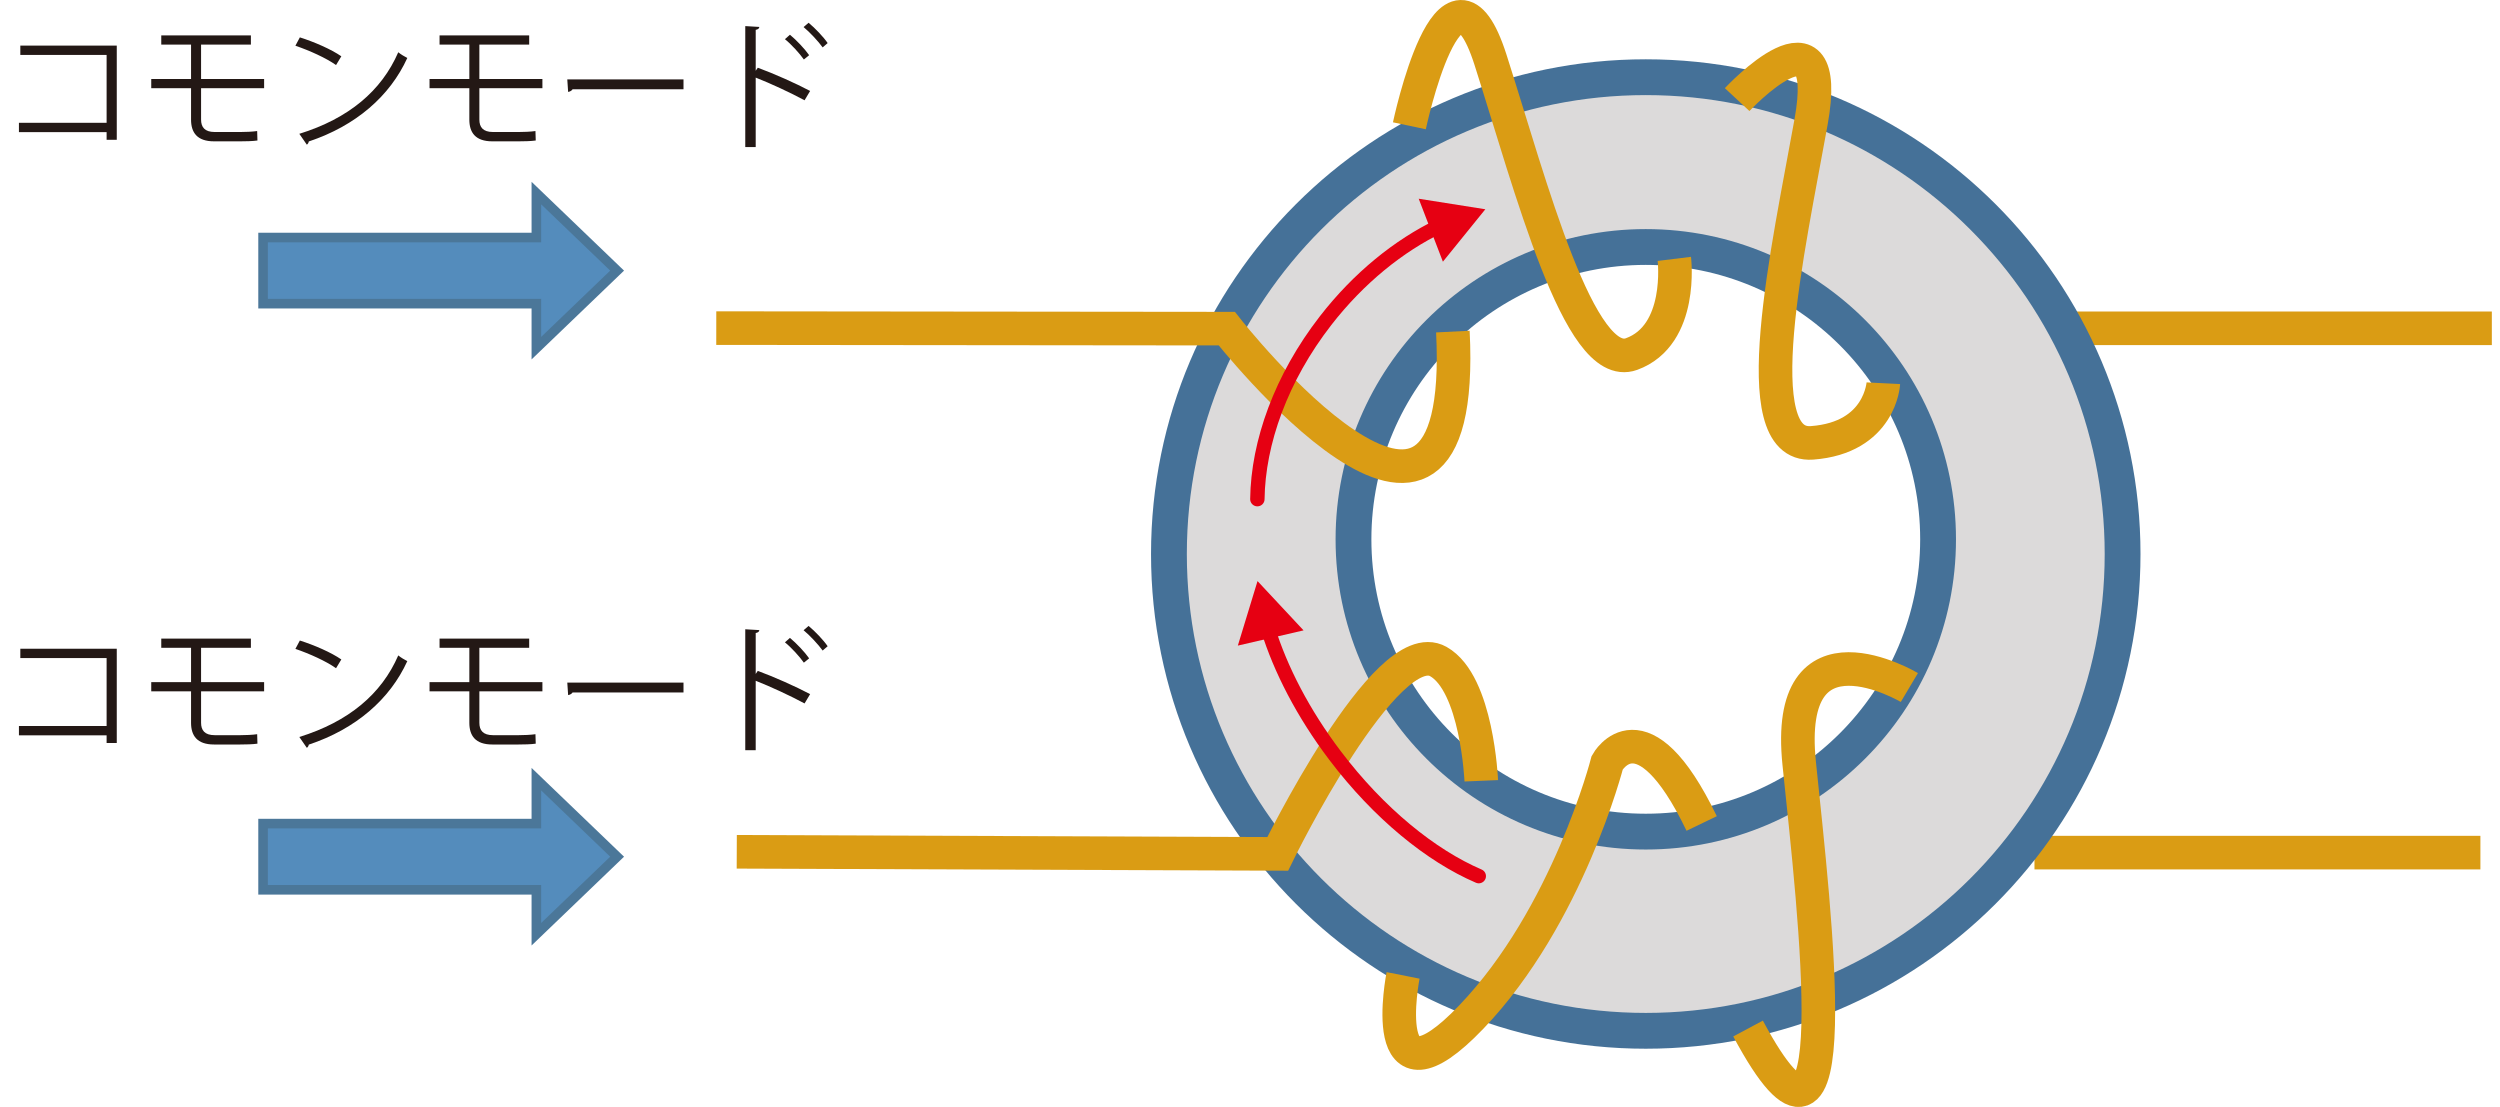 <?xml version="1.0" encoding="UTF-8"?>
<svg id="uuid-eca5e89e-531c-45fe-9be9-953722788723" data-name="レイヤー 2" xmlns="http://www.w3.org/2000/svg" viewBox="0 0 521.043 230.714">
  <line x1="424.021" y1="177.701" x2="516.958" y2="177.701" style="fill: none; stroke: #da9c14; stroke-miterlimit: 10; stroke-width: 7px;"/>
  <line x1="431.511" y1="68.424" x2="519.341" y2="68.424" style="fill: none; stroke: #da9c14; stroke-miterlimit: 10; stroke-width: 7px;"/>
  <g>
    <path d="M343.009,16.089c54.882,0,99.376,44.494,99.376,99.376s-44.494,99.376-99.376,99.376-99.383-44.494-99.383-99.376,44.494-99.376,99.383-99.376Zm60.92,96.309c0-33.643-27.277-60.92-60.92-60.92s-60.92,27.277-60.92,60.92,27.269,60.927,60.92,60.927,60.92-27.277,60.92-60.927Z" style="fill: #dcdada;"/>
    <g>
      <path d="M343.009,16.089c-54.89,0-99.383,44.494-99.383,99.376s44.494,99.376,99.383,99.376,99.376-44.494,99.376-99.376-44.494-99.376-99.376-99.376Z" style="fill: none; stroke: #457198; stroke-miterlimit: 10; stroke-width: 7.463px;"/>
      <path d="M343.009,173.324c-33.65,0-60.92-27.277-60.92-60.927s27.269-60.92,60.92-60.92,60.92,27.277,60.92,60.92-27.277,60.927-60.92,60.927Z" style="fill: none; stroke: #457198; stroke-miterlimit: 10; stroke-width: 7.463px;"/>
    </g>
  </g>
  <g>
    <path d="M149.283,68.384l106.397,.112s50.32,64.091,47.124,.612" style="fill: none; stroke: #da9c14; stroke-miterlimit: 10; stroke-width: 7px;"/>
    <path d="M293.74,26.217s8.483-40.094,16.909-13.751c8.426,26.343,18.497,65.271,29.38,61.33,10.883-3.94,8.929-19.84,8.929-19.84" style="fill: none; stroke: #da9c14; stroke-miterlimit: 10; stroke-width: 7px;"/>
    <path d="M362.049,20.758s20.129-21.609,15.408,4.66c-4.721,26.269-14.102,67.945,.195,66.882s14.869-12.429,14.869-12.429" style="fill: none; stroke: #da9c14; stroke-miterlimit: 10; stroke-width: 7px;"/>
    <path d="M153.553,177.53l112.739,.434s22.58-46.222,33.474-40.094c8.11,4.562,8.958,24.861,8.958,24.861" style="fill: none; stroke: #da9c14; stroke-miterlimit: 10; stroke-width: 7px;"/>
    <path d="M292.426,203.289s-5.883,29.692,14.242,8.655c20.126-21.037,28.308-53.003,28.308-53.003,0,0,7.251-13.107,19.682,12.687" style="fill: none; stroke: #da9c14; stroke-miterlimit: 10; stroke-width: 7px;"/>
    <path d="M397.945,143.29s-26.208-15.582-22.955,15.877c3.253,31.458,10.833,95.334-10.664,55.198" style="fill: none; stroke: #da9c14; stroke-miterlimit: 10; stroke-width: 7px;"/>
  </g>
  <g>
    <path d="M262.057,104.032c.143-11.781,4.95-25.264,14.226-37.213,6.913-8.905,15.266-15.617,23.783-19.725" style="fill: none; stroke: #e60012; stroke-linecap: round; stroke-miterlimit: 10; stroke-width: 3px;"/>
    <polygon points="300.724 54.542 309.569 43.614 295.682 41.417 300.724 54.542" style="fill: #e60012;"/>
  </g>
  <g>
    <path d="M308.202,182.6c-9.934-4.261-20.823-13.072-29.954-25.132-6.646-8.776-11.383-17.981-14.013-26.473" style="fill: none; stroke: #e60012; stroke-linecap: round; stroke-miterlimit: 10; stroke-width: 3px;"/>
    <polygon points="271.685 131.382 262.09 121.107 257.987 134.554 271.685 131.382" style="fill: #e60012;"/>
  </g>
  <polygon points="128.617 56.402 111.787 40.24 111.787 49.508 54.83 49.508 54.83 63.295 111.787 63.295 111.787 72.563 128.617 56.402" style="fill: #548cbc; stroke: #4b7799; stroke-miterlimit: 10; stroke-width: 2px;"/>
  <polygon points="128.617 178.551 111.787 162.39 111.787 171.657 54.83 171.657 54.83 185.444 111.787 185.444 111.787 194.712 128.617 178.551" style="fill: #548cbc; stroke: #4b7799; stroke-miterlimit: 10; stroke-width: 2px;"/>
  <g>
    <path d="M24.337,9.5V29.138h-2.118v-1.595H3.945v-1.943H22.219V11.444H4.235v-1.944H24.337Z" style="fill: #231815;"/>
    <path d="M41.908,18.376v6.556c0,1.537,.725,2.582,2.843,2.582h5.337c1.016,0,2.553-.058,3.51-.203,.029,.551,.058,1.537,.058,1.972-.928,.145-2.582,.174-3.568,.174h-5.482c-3.539,0-4.786-1.856-4.786-4.525v-6.556h-8.296v-1.915h8.296v-7.165h-6.208v-1.915h18.68v1.915h-10.384v7.165h13.14v1.915h-13.14Z" style="fill: #231815;"/>
    <path d="M62.496,7.788c3.017,.958,6.498,2.466,8.644,3.945l-1.102,1.827c-2.089-1.479-5.512-3.017-8.47-4.032l.928-1.741Zm-.116,20.102c10.298-3.191,17.143-8.963,20.624-16.998,.609,.493,1.276,.87,1.886,1.189-3.626,7.948-10.704,14.126-20.537,17.404-.029,.261-.203,.551-.406,.667l-1.566-2.263Z" style="fill: #231815;"/>
    <path d="M99.908,18.376v6.556c0,1.537,.725,2.582,2.843,2.582h5.337c1.016,0,2.553-.058,3.51-.203,.029,.551,.058,1.537,.058,1.972-.928,.145-2.582,.174-3.568,.174h-5.482c-3.539,0-4.786-1.856-4.786-4.525v-6.556h-8.296v-1.915h8.296v-7.165h-6.208v-1.915h18.68v1.915h-10.384v7.165h13.14v1.915h-13.14Z" style="fill: #231815;"/>
    <path d="M118.233,16.549h24.221v2.06h-23.119c-.174,.29-.551,.493-.928,.551l-.174-2.611Z" style="fill: #231815;"/>
    <path d="M167.684,20.9c-2.959-1.595-7.02-3.481-10.182-4.728v14.475h-2.175V5.439l2.93,.174c-.029,.319-.261,.522-.754,.609V14.75l.435-.638c3.394,1.247,7.89,3.249,10.907,4.844l-1.16,1.943Zm-3.046-13.662c1.334,1.102,3.075,2.93,4.003,4.264l-1.102,.899c-.871-1.247-2.64-3.191-3.945-4.235l1.044-.928Zm3.887-2.495c1.364,1.131,3.104,2.958,3.974,4.235l-1.044,.899c-.899-1.248-2.669-3.162-3.974-4.235l1.044-.899Z" style="fill: #231815;"/>
  </g>
  <g>
    <path d="M24.337,135.21v19.638h-2.118v-1.595H3.945v-1.943H22.219v-14.155H4.235v-1.944H24.337Z" style="fill: #231815;"/>
    <path d="M41.908,144.086v6.555c0,1.538,.725,2.582,2.843,2.582h5.337c1.016,0,2.553-.058,3.51-.203,.029,.551,.058,1.537,.058,1.972-.928,.145-2.582,.174-3.568,.174h-5.482c-3.539,0-4.786-1.856-4.786-4.525v-6.555h-8.296v-1.915h8.296v-7.165h-6.208v-1.915h18.68v1.915h-10.384v7.165h13.14v1.915h-13.14Z" style="fill: #231815;"/>
    <path d="M62.496,133.498c3.017,.958,6.498,2.466,8.644,3.945l-1.102,1.827c-2.089-1.479-5.512-3.017-8.47-4.032l.928-1.741Zm-.116,20.102c10.298-3.191,17.143-8.963,20.624-16.998,.609,.493,1.276,.87,1.886,1.189-3.626,7.948-10.704,14.126-20.537,17.404-.029,.261-.203,.551-.406,.667l-1.566-2.263Z" style="fill: #231815;"/>
    <path d="M99.908,144.086v6.555c0,1.538,.725,2.582,2.843,2.582h5.337c1.016,0,2.553-.058,3.51-.203,.029,.551,.058,1.537,.058,1.972-.928,.145-2.582,.174-3.568,.174h-5.482c-3.539,0-4.786-1.856-4.786-4.525v-6.555h-8.296v-1.915h8.296v-7.165h-6.208v-1.915h18.68v1.915h-10.384v7.165h13.14v1.915h-13.14Z" style="fill: #231815;"/>
    <path d="M118.233,142.259h24.221v2.06h-23.119c-.174,.29-.551,.493-.928,.551l-.174-2.611Z" style="fill: #231815;"/>
    <path d="M167.684,146.61c-2.959-1.595-7.02-3.481-10.182-4.728v14.475h-2.175v-25.207l2.93,.174c-.029,.319-.261,.522-.754,.609v8.528l.435-.638c3.394,1.247,7.89,3.249,10.907,4.844l-1.16,1.943Zm-3.046-13.662c1.334,1.102,3.075,2.93,4.003,4.264l-1.102,.899c-.871-1.247-2.64-3.191-3.945-4.235l1.044-.928Zm3.887-2.495c1.364,1.131,3.104,2.958,3.974,4.235l-1.044,.899c-.899-1.248-2.669-3.162-3.974-4.235l1.044-.899Z" style="fill: #231815;"/>
  </g>
</svg>